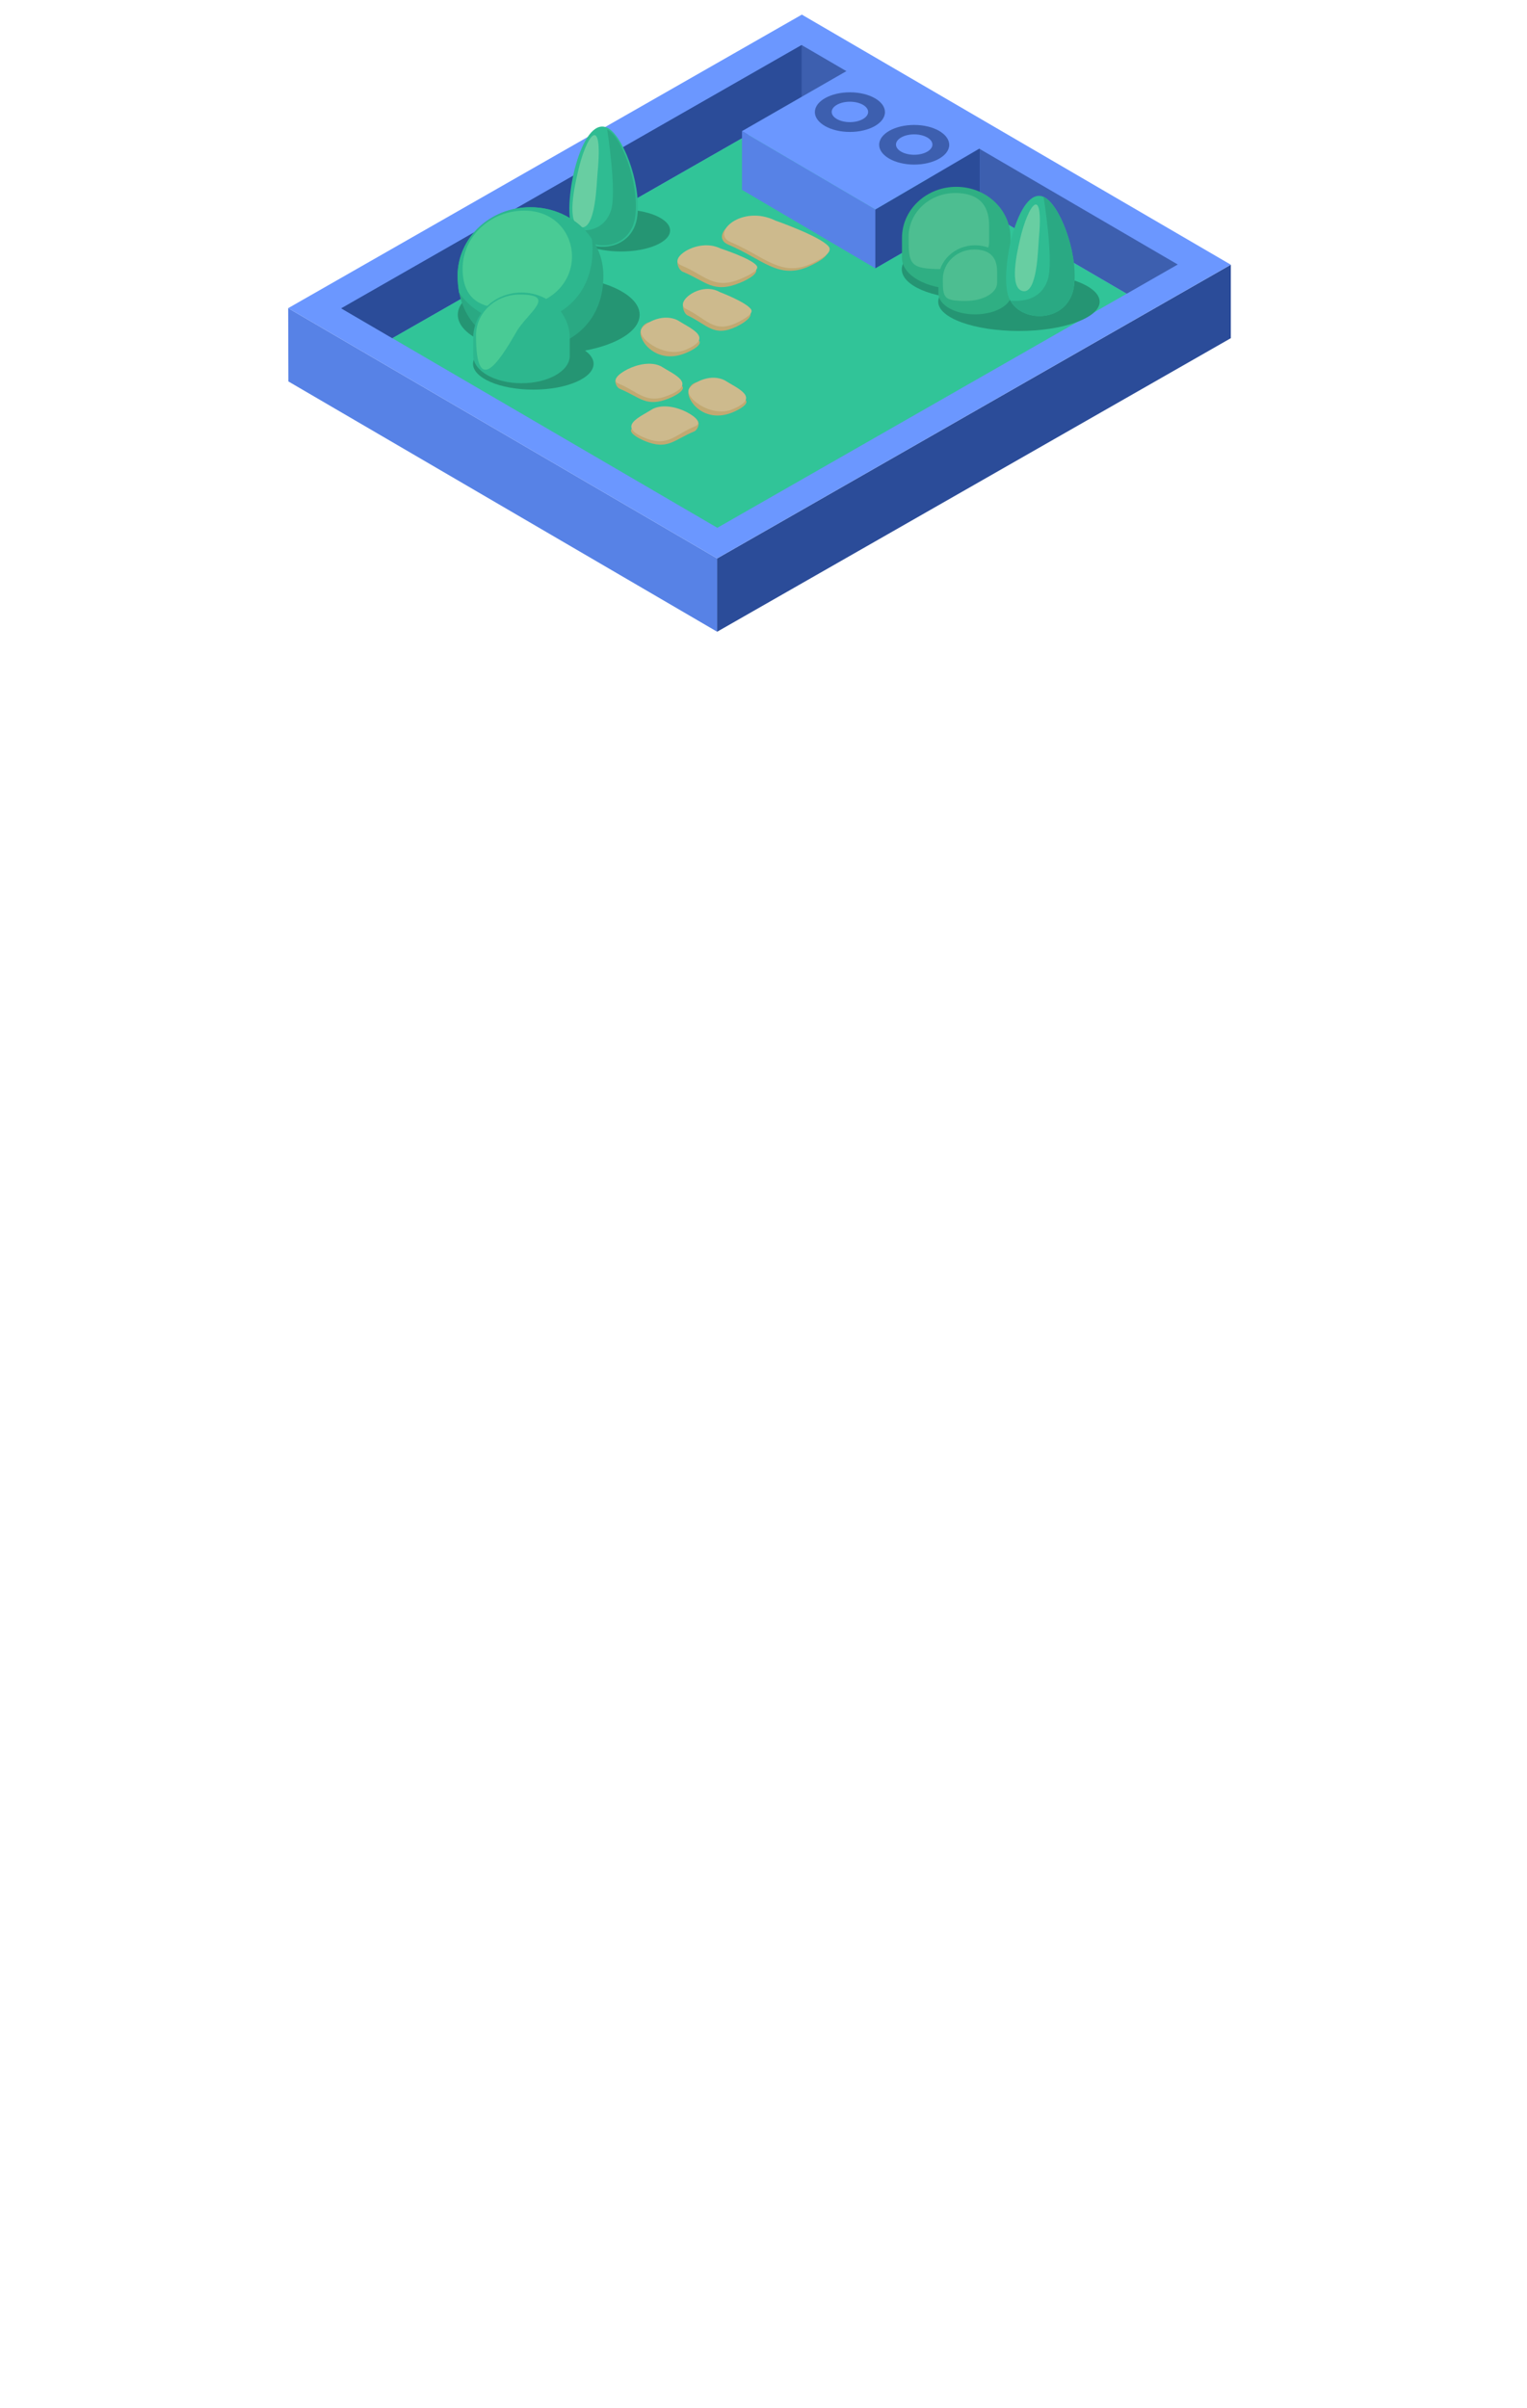 <?xml version="1.0" encoding="utf-8"?>
<!-- Generator: Adobe Illustrator 20.1.0, SVG Export Plug-In . SVG Version: 6.00 Build 0)  -->
<svg version="1.0" id="Layer_1" xmlns="http://www.w3.org/2000/svg" xmlns:xlink="http://www.w3.org/1999/xlink" x="0px" y="0px"
	 viewBox="0 0 762.5 1202.5" enable-background="new 0 0 762.5 1202.5" xml:space="preserve">
<polygon fill-rule="evenodd" clip-rule="evenodd" fill="#5782E6" points="143.9,153.9 144,190.5 358.1,315.5 358.1,278.9 "/>
<polygon fill-rule="evenodd" clip-rule="evenodd" fill="#2B4C99" points="358.1,278.9 358.1,315.5 614.6,168.9 614.6,132.2 "/>
<polygon fill-rule="evenodd" clip-rule="evenodd" fill="#6B97FF" points="143.9,153.9 358.1,278.9 614.6,132.2 400.4,7.3 "/>
<polygon fill-rule="evenodd" clip-rule="evenodd" fill="#3D5FAF" points="170.4,154 195.9,168.9 400.3,52 562.6,146.7 588.1,132.1 
	400.3,22.5 "/>
<polygon fill-rule="evenodd" clip-rule="evenodd" fill="#2B4C99" points="400.3,22.5 170.4,154 195.9,168.9 400.3,52 "/>
<polygon fill-rule="evenodd" clip-rule="evenodd" fill="#31C498" points="195.9,168.9 358.2,263.6 562.6,146.7 400.3,52 "/>
<polygon fill-rule="evenodd" clip-rule="evenodd" fill="#5782E6" points="370.5,94.8 437.1,134 489.3,103.8 489.3,74.4 488.9,74.3 
	437.1,104.6 370.5,65.5 "/>
<polygon fill-rule="evenodd" clip-rule="evenodd" fill="#2B4C99" points="437.1,134 489.3,103.8 489.3,74.4 488.9,74.3 437.1,104.6 
	"/>
<polygon fill-rule="evenodd" clip-rule="evenodd" fill="#6B97FF" points="370.5,65.5 437.1,104.6 490.2,73.5 423.9,34.8 "/>
<path fill-rule="evenodd" clip-rule="evenodd" fill="#3D5FAF" d="M424.4,46.1c-9.6,0-17.5,4.4-17.5,9.9c0,5.4,7.8,9.9,17.5,9.9
	c9.6,0,17.5-4.4,17.5-9.9C441.9,50.5,434,46.1,424.4,46.1"/>
<path fill-rule="evenodd" clip-rule="evenodd" fill="#3D5FAF" d="M456.5,62.4c-9.6,0-17.5,4.4-17.5,9.9c0,5.4,7.8,9.9,17.5,9.9
	c9.6,0,17.5-4.4,17.5-9.9C473.9,66.8,466.1,62.4,456.5,62.4"/>
<path fill-rule="evenodd" clip-rule="evenodd" fill="#6B97FF" d="M424.4,50.8c-5,0-9.1,2.3-9.1,5.1c0,2.8,4.1,5.1,9.1,5.1
	s9.1-2.3,9.1-5.1C433.5,53.1,429.4,50.8,424.4,50.8"/>
<path fill-rule="evenodd" clip-rule="evenodd" fill="#6B97FF" d="M456.5,67.1c-5,0-9.1,2.3-9.1,5.1c0,2.8,4.1,5.1,9.1,5.1
	s9.1-2.3,9.1-5.1C465.6,69.4,461.5,67.1,456.5,67.1"/>
<path fill-rule="evenodd" clip-rule="evenodd" fill="#259573" d="M484.2,119.9c18.7,0,33.9,6.5,33.9,14.6c0,8-15.2,14.6-33.9,14.6
	c-18.7,0-33.9-6.5-33.9-14.6C450.3,126.4,465.5,119.9,484.2,119.9"/>
<path fill-rule="evenodd" clip-rule="evenodd" fill="#259573" d="M508.8,136.1c22.3,0,40.3,6.5,40.3,14.6c0,8-18,14.6-40.3,14.6
	c-22.3,0-40.3-6.5-40.3-14.6C468.5,142.6,486.5,136.1,508.8,136.1"/>
<path fill-rule="evenodd" clip-rule="evenodd" fill="#2FAF83" d="M504.6,128.8c0,8.5-12.2,15.5-27.1,15.5c-15,0-27.1-6.9-27.1-15.5
	c0-3.4,0-6.6,0-10c0-14.1,12.2-25.5,27.1-25.5c15,0,27.1,11.4,27.1,25.5C504.6,122.2,504.6,125.4,504.6,128.8"/>
<path fill-rule="evenodd" clip-rule="evenodd" fill="#4DBE91" d="M453.7,118.3c0-12.1,10.4-21.9,23.3-21.9c10.7,0,16.9,5,16.9,16.1
	c0,2.9,0,5.7,0,8.6c0,7.3-10.4,13.3-23.3,13.3C454.1,134.4,453.7,132,453.7,118.3"/>
<path fill-rule="evenodd" clip-rule="evenodd" fill="#2FAF83" d="M505.2,146.5c0,5.8-8.2,10.5-18.3,10.5c-10.1,0-18.3-4.7-18.3-10.5
	c0-2.3,0-4.5,0-6.8c0-9.5,8.2-17.2,18.3-17.2c10.1,0,18.3,7.7,18.3,17.2C505.2,142.1,505.2,144.3,505.2,146.5"/>
<path fill-rule="evenodd" clip-rule="evenodd" fill="#4DBE91" d="M470.8,139.4c0-8.2,7-14.8,15.7-14.8c7.2,0,11.4,3.4,11.4,10.9
	c0,2,0,3.9,0,5.8c0,5-7,9-15.7,9C471.1,150.3,470.8,148.7,470.8,139.4"/>
<path fill-rule="evenodd" clip-rule="evenodd" fill="#C1A972" d="M386.2,111.5c0,0,22,7.7,26.4,12.8c2.5,2.9-3.3,6.3-8.8,8.8
	c-15.1,6.7-23.2-3.8-40.1-10.9C353.5,117.9,369.3,103.2,386.2,111.5"/>
<path fill-rule="evenodd" clip-rule="evenodd" fill="#CDBA8D" d="M387.3,110.2c0,0,22,7.7,26.4,12.8c2.5,2.9-3.3,6.3-8.8,8.8
	c-15.1,6.7-23.2-3.8-40.1-10.9C354.6,116.5,370.3,101.9,387.3,110.2"/>
<path fill-rule="evenodd" clip-rule="evenodd" fill="#C1A972" d="M359.1,125.5c0,0,15.8,5.1,18.3,8.8c1.4,2.1-3.1,5-8,7
	c-13.3,5.4-16.7-0.7-28.5-5.6c-1.7-0.7-2.9-3.6-2.6-5.1C339.3,126,350.1,121.2,359.1,125.5"/>
<path fill-rule="evenodd" clip-rule="evenodd" fill="#CDBA8D" d="M359.8,124.1c0,0,15.7,5.1,18.1,8.7c1.4,2.1-3.8,4.7-8.6,6.7
	c-13.1,5.3-17.4-2.2-29.2-7C333,129.6,348.2,118.4,359.8,124.1"/>
<path fill-rule="evenodd" clip-rule="evenodd" fill="#259573" d="M310.1,104.6c13.5,0,24.5,4.7,24.5,10.5c0,5.8-11,10.5-24.5,10.5
	c-13.5,0-24.5-4.7-24.5-10.5C285.7,109.3,296.6,104.6,310.1,104.6"/>
<path fill-rule="evenodd" clip-rule="evenodd" fill="#2FBC92" d="M285.5,113.6c5.1,13.9,30.7,13.6,32.8-6
	c1.8-17.1-7.7-40.7-15.3-43.9C290.1,58.2,280.9,100.9,285.5,113.6"/>
<path fill-rule="evenodd" clip-rule="evenodd" fill="#2AA983" d="M288,115.1c6.2,11.4,27.5,10.3,29.3-7.8
	c1.7-16.6-7.1-39.4-14.1-42.6c0,0,5,31.8,1.8,40.7C302.2,113.2,295.9,115.7,288,115.1"/>
<path fill-rule="evenodd" clip-rule="evenodd" fill="#68CEA2" d="M290,113.5c7.6,1.5,7.9-22.5,8.4-27.2c2.9-30.4-5.7-19.1-9.9-0.1
	C287.1,92.2,282.5,112,290,113.5"/>
<path fill-rule="evenodd" clip-rule="evenodd" fill="#259573" d="M274,137.7c25.1,0,45.4,8.7,45.4,19.5S299,176.7,274,176.7
	c-25.1,0-45.4-8.7-45.4-19.5S248.9,137.7,274,137.7"/>
<path fill-rule="evenodd" clip-rule="evenodd" fill="#2AA983" d="M228.5,137.7c0-18.9,16.3-34.2,36.4-34.2
	c20.1,0,36.4,15.3,36.4,34.2C301.4,186.5,228.5,186.5,228.5,137.7"/>
<path fill-rule="evenodd" clip-rule="evenodd" fill="#2DB78E" d="M228.5,137.7c0-18.9,16.3-34.2,36.4-34.2
	c12.8,0,24.1,6.2,30.6,15.7c0.3,1.7,0.4,3.5,0.4,5.4c0,40.2-49.2,47.3-66.7,21.5C228.8,143.4,228.5,140.6,228.5,137.7"/>
<path fill-rule="evenodd" clip-rule="evenodd" fill="#49CB95" d="M231,134.2c0-16,13.8-29,30.8-29c31.2,0,34.6,47.2-6.9,48.6
	C243.5,154.3,231,152,231,134.2"/>
<path fill-rule="evenodd" clip-rule="evenodd" fill="#259573" d="M266.3,168.8c16.6,0,30.1,5.8,30.1,12.9c0,7.1-13.5,12.9-30.1,12.9
	c-16.6,0-30.1-5.8-30.1-12.9C236.3,174.5,249.7,168.8,266.3,168.8"/>
<path fill-rule="evenodd" clip-rule="evenodd" fill="#2DB78E" d="M284.5,177.7c0,7.6-10.8,13.7-24.1,13.7
	c-13.3,0-24.1-6.2-24.1-13.7c0-3,0-5.9,0-8.9c0-12.5,10.8-22.7,24.1-22.7c13.3,0,24.1,10.1,24.1,22.7
	C284.5,171.8,284.5,174.7,284.5,177.7"/>
<path fill-rule="evenodd" clip-rule="evenodd" fill="#49CB95" d="M237.7,167.5c0-11.3,9.7-20.4,21.8-20.4c19.3,0,3.6,9.3-1.8,18.9
	C248.6,181.9,237.7,197.8,237.7,167.5"/>
<path fill-rule="evenodd" clip-rule="evenodd" fill="#2FBC92" d="M503.6,148.2c5.1,13.9,30.7,13.6,32.8-6
	c1.8-17.1-7.7-40.7-15.3-43.9C508.2,92.8,499,135.5,503.6,148.2"/>
<path fill-rule="evenodd" clip-rule="evenodd" fill="#2AA983" d="M504.6,150.2c6.7,11.8,29.8,10.6,31.8-8
	c1.8-17.1-7.7-40.6-15.3-43.8c0,0,5.4,32.7,1.9,41.9C520,148.2,513.2,150.8,504.6,150.2"/>
<path fill-rule="evenodd" clip-rule="evenodd" fill="#68CEA2" d="M510.8,145.4c7.2,1.4,7.5-21.2,7.9-25.6c2.7-28.6-5.3-17.9-9.4-0.1
	C508,125.4,503.6,144,510.8,145.4"/>
<path fill-rule="evenodd" clip-rule="evenodd" fill="#C1A972" d="M325.1,185.5c0,0,13.6,4.4,15.7,7.5c1.2,1.8-2.7,4.3-6.8,6
	c-11.4,4.6-14.3-0.6-24.5-4.8c-1.5-0.6-2.5-3.1-2.2-4.3C308.1,186,317.3,181.8,325.1,185.5"/>
<path fill-rule="evenodd" clip-rule="evenodd" fill="#CDBA8D" d="M330,182.9c6.6,4.2,18.4,8.7,3.7,14.6c-11.3,4.6-14.9-1.9-25-6
	C302.6,189,320.1,178,330,182.9"/>
<path fill-rule="evenodd" clip-rule="evenodd" fill="#C1A972" d="M333.2,162.6c0,0,13.8,4.5,16,7.7c1.2,1.8-2.7,4.4-7,6.1
	c-14.3,5.8-23.4-6.1-22.3-11.1C320.8,161.2,325.3,158.8,333.2,162.6"/>
<path fill-rule="evenodd" clip-rule="evenodd" fill="#CDBA8D" d="M338.3,159.9c6.7,4.3,18.7,8.8,3.8,14.9
	c-10.7,4.3-25.3-6.6-21.5-11C323.7,160.2,331.7,156.7,338.3,159.9"/>
<path fill-rule="evenodd" clip-rule="evenodd" fill="#C1A972" d="M331,206.8c0,0-13.6,4.4-15.7,7.5c-1.2,1.8,2.7,4.3,6.8,6
	c11.4,4.6,14.3-0.6,24.5-4.8c1.5-0.6,2.5-3.1,2.2-4.3C348,207.3,338.7,203.1,331,206.8"/>
<path fill-rule="evenodd" clip-rule="evenodd" fill="#CDBA8D" d="M326,204.2c-6.6,4.2-18.4,8.7-3.7,14.6c11.3,4.6,14.9-1.9,25-6
	C353.5,210.3,336,199.3,326,204.2"/>
<path fill-rule="evenodd" clip-rule="evenodd" fill="#C1A972" d="M356.8,192.5c0,0,13.6,4.4,15.7,7.5c1.2,1.8-2.7,4.3-6.8,6
	c-14.1,5.7-23-6-21.9-10.9C344.6,191.2,349.1,188.8,356.8,192.5"/>
<path fill-rule="evenodd" clip-rule="evenodd" fill="#CDBA8D" d="M361.8,189.9c6.6,4.2,18.4,8.7,3.7,14.6
	c-10.5,4.3-24.9-6.5-21.1-10.8C347.4,190.2,355.3,186.7,361.8,189.9"/>
<path fill-rule="evenodd" clip-rule="evenodd" fill="#C1A972" d="M358.9,147.3c0,0,13.6,5.1,15.7,8.8c1.2,2.1-2.7,5-6.8,7
	c-11.4,5.4-14.3-0.7-24.5-5.6c-1.5-0.7-2.5-3.6-2.2-5.1C341.9,147.8,351.2,142.9,358.9,147.3"/>
<path fill-rule="evenodd" clip-rule="evenodd" fill="#CDBA8D" d="M359.5,145.9c0,0,13.4,5.1,15.6,8.7c1.2,2.1-3.3,4.7-7.4,6.7
	c-11.3,5.3-15-2.2-25.1-7C336.4,151.4,349.5,140.2,359.5,145.9"/>
</svg>
